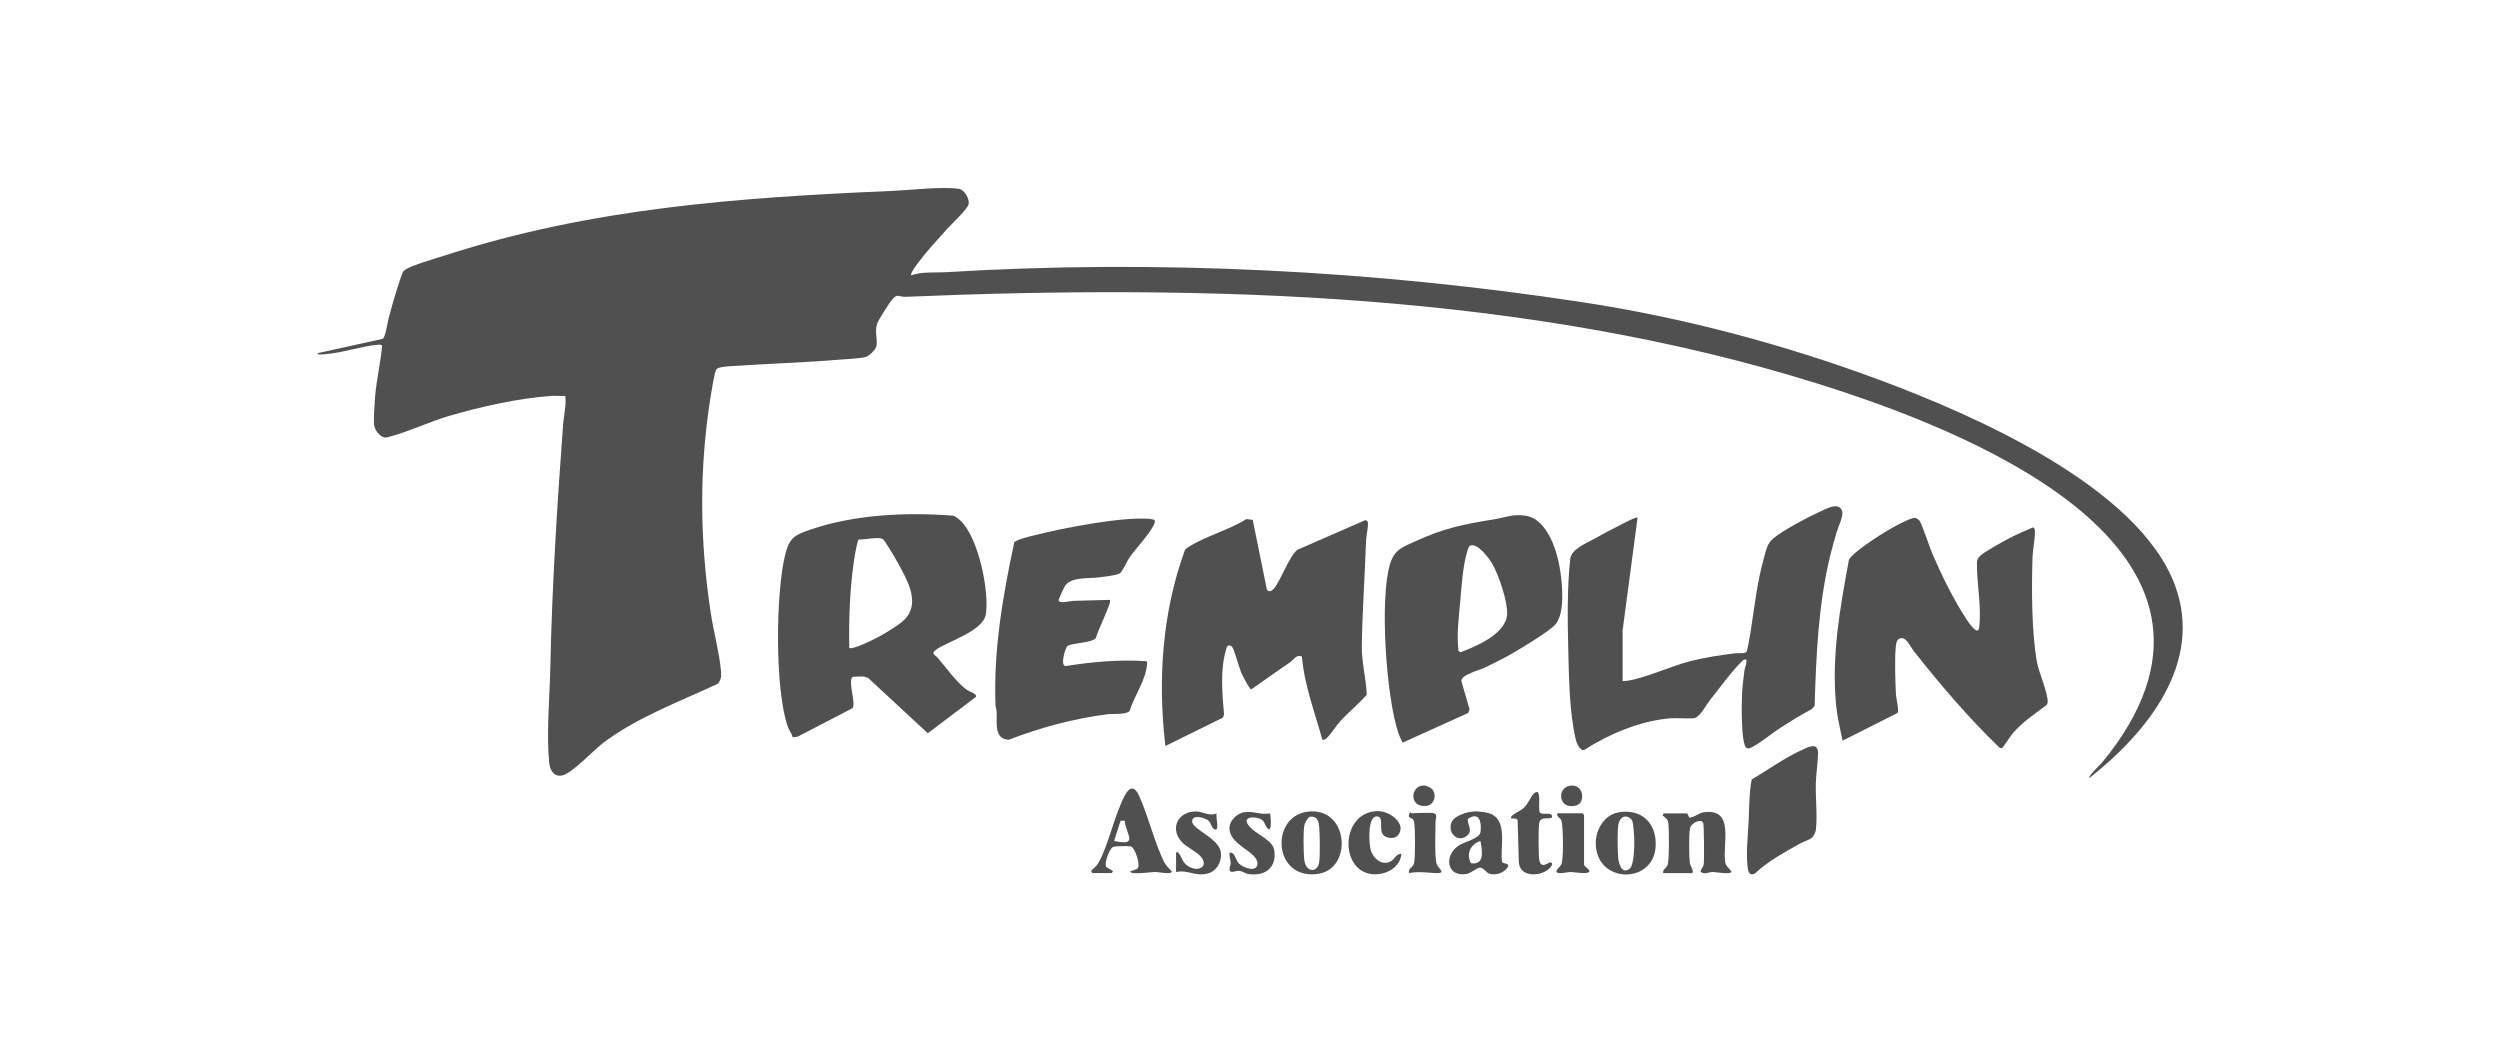 <svg xmlns="http://www.w3.org/2000/svg" id="Calque_1" viewBox="0 0 400 170"><defs><style>
      .cls-1 {
        fill: #505050;
      }
    </style></defs><path class="cls-1" d="M151.53,36.64c-1.51,1.69-3.27,3.57-4.61,5.38-.22.3-1.36,1.78-1.12,2.03,1.78-.62,3.71-.39,5.56-.5,33.76-2.07,68.41-.3,101.82,4.8,16.17,2.46,32.35,6.78,47.66,12.48,14.86,5.54,41.28,16.98,47.15,32.8,4.63,12.47-4.5,23.63-13.7,30.86-.25-.28,1.8-2.18,2.04-2.48.82-.99,1.63-2.05,2.37-3.1,22.45-31.99-24.77-50.3-47.95-57.55-46.49-14.55-97.5-15.89-145.88-13.87-1.05.04-1.22-.57-2.04.34-.51.57-2.27,3.31-2.5,3.99-.42,1.24.15,2.77-.12,3.63-.19.59-1.15,1.53-1.75,1.68-.94.24-3.1.33-4.19.42-5.74.47-11.51.64-17.26,1.03-.61.04-2.1.12-2.39.51s-.78,3.49-.9,4.23c-1.88,11.68-1.77,23.08,0,34.75.46,3.02,1.37,6.28,1.64,9.29.07.8.03,1.4-.49,2.03-6.19,2.9-12.73,5.27-18.27,9.4-1.61,1.2-5.11,5.01-6.68,5.29-1.36.24-1.93-.89-2.05-2.07-.46-4.58.08-10.52.18-15.19.27-13.03,1.09-25.96,2.05-38.94.11-1.5.54-2.99.34-4.53-.76.04-1.54-.05-2.31,0-5.27.39-11.21,1.71-16.28,3.2-3.09.91-6.25,2.42-9.23,3.24-.35.1-.74.26-1.11.2-.84-.16-1.6-1.28-1.67-2.1-.08-.94.1-3.41.18-4.45.22-2.71.87-5.41,1.12-8.12-.19-.23-.42-.18-.67-.16-2.68.22-5.75,1.33-8.57,1.52-.23.02-1.06.15-1.11-.17l10.44-2.29c.49-.4.72-2.43.92-3.18.42-1.54.84-3.13,1.33-4.64.2-.6.78-2.54,1.01-2.92.11-.19.19-.22.35-.33,1.04-.73,4.98-1.83,6.41-2.3,23.4-7.57,46.93-9.25,71.37-10.3,3.09-.13,7.9-.73,10.78-.34.9.12,1.73,1.58,1.59,2.44-.12.75-2.76,3.2-3.46,3.99Z"></path><path class="cls-1" d="M279.45,119.67c-.94-.54-.79-7.62-.71-8.93.06-1.02.23-2.36.36-3.4.06-.52.33-.99.33-1.55,0-.27.04-.29-.26-.26-.24.01-.36.19-.52.34-1.52,1.45-3.63,4.37-5.03,6.12-.64.79-1.67,2.88-2.66,2.94-1.25.07-2.76-.1-4.07.03-4.64.46-9.55,2.53-13.43,5.04-.65.16-1.19-1.05-1.32-1.6-1.08-4.51-1.11-10.32-1.23-14.99-.11-4.34-.15-9.68.33-14,.17-1.54,2.51-2.46,3.82-3.19,1.38-.78,2.83-1.54,4.24-2.25.41-.2,2.49-1.36,2.71-1.14l-2.39,18.02v8.11c.19.01.38,0,.58-.02,2.69-.29,7.37-2.45,10.32-3.18,2.28-.56,4.79-.96,7.13-1.24.5-.06,1.42.14,1.8-.25.13-.13.59-2.81.66-3.27.61-3.93,1.02-7.85,2.12-11.71.37-1.31.47-2.32,1.57-3.21,1.65-1.32,5.42-3.33,7.4-4.22.99-.44,3.05-1.65,3.55-.06.23.74-.65,2.53-.9,3.39-.36,1.24-.72,2.5-1.03,3.76-1.9,7.9-2.23,15.89-2.48,23.99l-.49.54c-1.69.88-3.32,1.9-4.93,2.93-1.41.9-3.18,2.41-4.56,3.12-.25.13-.63.31-.89.16Z"></path><path class="cls-1" d="M153.59,83.22c2.94,2.64,4.71,11.29,4.15,15.04-.4,2.67-5.82,4.25-7.87,5.62-1.08.72-.2.92.19,1.39,1.27,1.52,2.99,3.88,4.54,5.04.45.34,1.82.69,1.54,1.2l-7.69,5.81-9.5-8.8c-.69-.46-1.64-.23-2.45-.24l-.21.14c-.51,1.1.68,4.09.11,4.89l-8.77,4.55-.79.11c-.16-.6-.58-1.11-.79-1.69-2.09-5.93-1.96-21.57-.38-27.7.69-2.68,1.66-3.05,4.14-3.89,7.01-2.39,15.35-2.76,22.7-2.18.27.06.86.51,1.09.71ZM145.03,98.8c2.15-2.67,0-6.23-1.4-8.79-.32-.58-2.06-3.57-2.39-3.76-.71-.41-2.88.13-3.83.06-.29.17-.75,3.18-.83,3.78-.62,4.49-.78,9.03-.7,13.56.41.4,3.84-1.3,4.45-1.62,1.23-.65,3.88-2.21,4.71-3.23Z"></path><path class="cls-1" d="M200.44,83.19l2.26,11.14c.38.57.91.13,1.23-.28,1.11-1.44,2.36-5.09,3.65-6.08l10.82-4.73c.17-.07.39.15.44.27.16.37-.25,2.38-.27,2.98-.19,5.56-.59,11.18-.68,16.73-.05,2.76.69,5.25.79,7.96-1.32,1.46-2.86,2.73-4.21,4.17-.62.67-1.77,2.44-2.29,2.83-.2.16-.35.2-.61.16-1.2-4.39-2.89-8.75-3.26-13.3-.85-.39-1.27.48-1.88.91-2.08,1.44-4.16,2.88-6.22,4.34-.34-.03-1.47-2.34-1.65-2.76-.3-.72-1.16-3.94-1.51-4.13-.73-.4-.78.21-.94.77-.89,3.08-.54,6.99-.26,10.15l-.18.5-9.21,4.54c-1.23-10.54-.53-21.28,3.11-31.3.17-.36.53-.5.84-.7,2.71-1.65,6.28-2.6,9.03-4.31l1,.13Z"></path><path class="cls-1" d="M307.05,83.21c.45.51,1.67,4.32,2.1,5.33,1.51,3.48,3.46,7.52,5.57,10.66.32.47,1.79,2.71,1.96,1.13.37-3.39-.4-6.89-.37-10.26,0-.45.17-.8.49-1.11.74-.71,3.61-2.27,4.65-2.82,1.22-.64,2.48-1.2,3.75-1.72.14-.12.29.09.33.21.22.75-.29,3.42-.32,4.41-.17,4.96-.17,12.22.73,17.04.27,1.44,1.89,5.23,1.67,6.36-.04.18-.08.33-.25.44-1.82,1.33-3.93,2.8-5.38,4.52-.3.36-1.52,2.25-1.66,2.29-.2.05-.35,0-.49-.15-4.95-4.78-9.39-10.01-13.65-15.39-.47-.59-1.08-2.05-1.89-2.05-.63,0-.88.58-.94,1.12-.23,2.03-.11,5.74,0,7.87.03.66.52,2.55.26,2.98l-8.8,4.44c-.36-1.81-.84-3.71-1.02-5.55-.8-7.84.62-15.73,2.04-23.4.51-1.12,4.96-3.97,6.22-4.71.79-.46,3.71-2.12,4.43-1.98.11.02.5.26.59.36Z"></path><path class="cls-1" d="M224.42,118.83c-.24-.48-.48-.96-.66-1.48-1.96-5.66-3.07-21.61-1.33-27.19.72-2.3,2.1-2.67,4.1-3.59,4.43-2.03,7.67-2.71,12.43-3.46,1.84-.29,3.1-.92,5.13-.6,3.6.57,5.13,5.88,5.57,8.95.33,2.26.79,7.03-1.01,8.68-1.25,1.14-4.69,3.23-6.26,4.16s-3.32,1.8-4.95,2.57c-.83.39-3.67,1.09-3.62,2.11l1.31,4.53-.22.56-10.49,4.75ZM235.28,87.28c-.34.11-.48.81-.58,1.14-.68,2.4-.85,5.49-1.08,7.97-.23,2.59-.57,5.17-.26,7.78l.35.18c2.53-.95,7.26-2.94,7.43-6.08.11-1.99-1.35-6.3-2.37-8.05-.53-.91-2.3-3.33-3.5-2.94Z"></path><path class="cls-1" d="M184.74,83.18c.09.33-.03.61-.18.9-.82,1.6-2.79,3.61-3.88,5.18-.44.63-1,2.06-1.48,2.45-.41.34-2.69.58-3.42.68-1.6.2-4.34-.12-5.35,1.31-.18.25-1.08,2.22-1.05,2.36.11.57,1.86.1,2.3.08,1.97-.06,3.94-.11,5.9-.16.37.38-2.11,5.18-2.21,6.07-.64.86-3.82.78-4.57,1.32-.35.25-1.22,3.14-.31,3.2,4.26-.67,8.58-1.08,12.91-.78.2.14.14.28.13.47-.2,2.59-2.03,5.03-2.79,7.48-.51.65-2.73.43-3.57.54-5.39.7-10.71,2.12-15.76,4.08-2.45-.12-1.85-2.79-1.95-4.52-.02-.33-.16-.66-.18-1.02-.34-8.77,1.17-17.51,3-26.04.3-.45,2.65-.99,3.29-1.15,4.53-1.15,13.76-2.95,18.24-2.62.32.02.62.07.92.2Z"></path><path class="cls-1" d="M289.96,133.99c-.41.39-1.53.72-2.11,1.05-2.44,1.41-5.02,2.77-7.06,4.72-.99.46-1.11-.42-1.19-1.2-.24-2.3.07-4.87.18-7.16s.07-4.51.49-6.68c2.47-1.46,5.14-3.37,7.72-4.58,1.2-.56,2.95-1.59,2.9.49-.04,1.5-.33,3.27-.36,4.77-.05,2.27.27,5.21.01,7.35-.05.39-.3.96-.58,1.22Z"></path><path class="cls-1" d="M269.94,130.12l.35.7c.88-.04,1.46-.76,2.38-.87,4.89-.61,2.93,4.96,3.35,7.93.1.71.62,1.01,1.01,1.55.01.58-2.57.09-2.98.08-.57-.01-1.44.54-1.97-.08.11-.47.45-.66.52-1.18.09-.64.05-6.28-.09-6.58-.37-.77-1.98,0-2.13.95-.16,1-.14,4.42-.01,5.46.05.38.88,1.62.26,1.62h-4.53c-.1-.6.49-.75.7-1.27.3-.74.25-5.47.16-6.5-.09-.89-.29-.92-.94-1.45l.17-.34h3.76Z"></path><path class="cls-1" d="M174.75,139.68l-.17-.34c.38-.42.86-.75,1.15-1.25,1.68-2.94,2.6-7.81,4.29-10.91.75-1.38,1.56-1.34,2.21.09,1.49,3.26,2.49,7.55,4.03,10.66.25.5.85,1.08,1.23,1.5.01.56-2.24.08-2.64.08-.59,0-4.01.51-4.02-.08l1.12-.41c.67-.5-.39-3.48-1.04-3.6-.4-.07-2.51-.05-2.82.09-.59.27-1.44,2.61-1.11,3.16.14.23.81.43,1.03.68.17.09-.15.34-.17.34h-3.08ZM179.96,131.32h-.67s-1.03,3.23-1.03,3.23c4.01.86,1.9-1,1.69-3.23Z"></path><path class="cls-1" d="M235.82,129.82c.78-.03,2.31.14,2.98.52,2.38,1.34,1.2,5.27,1.52,7.53.15.43,1.02.12,1.01.71-.51,1.01-1.86,1.52-2.96,1.24-.59-.15-.96-1-1.58-1-.5,0-1.39.87-2.09,1-3.23.61-3.75-2.92-1.3-4.54.92-.61,3.34-1.1,3.48-2.15.21-1.56-.15-3.31-1.98-2.14-.33.67.84,1.77-.09,2.64-1.43,1.34-3.27-.29-2.57-2.05.43-1.08,2.5-1.7,3.57-1.74ZM236.87,134.56c-1.57.48-2.35,2.09-1.51,3.56,2.27.32,1.77-2.09,1.51-3.56Z"></path><path class="cls-1" d="M209.84,129.82c5.98-.14,6.49,9.15,1.1,9.99-7.45,1.16-7.86-9.84-1.1-9.99ZM209.65,130.66c-.41.11-.9,1.03-.97,1.44-.17,1.1-.12,4.12-.02,5.29.21,2.32,2.1,2.25,2.39.67.19-1.02.12-4.67.02-5.8-.09-.93-.35-1.68-1.42-1.59Z"></path><path class="cls-1" d="M258.87,129.99c3.8-.71,6.28,1.77,6.03,5.52-.39,6.03-9.6,5.94-9.58-.68,0-2.06,1.37-4.43,3.55-4.83ZM259.9,130.66c-.53.1-.89.77-.97,1.27-.17,1.12-.12,4.1-.02,5.29.08.96.56,2.71,1.81,1.8.77-.56.79-3.89.76-4.89-.01-.49-.17-2.45-.31-2.77-.2-.47-.77-.8-1.28-.7Z"></path><path class="cls-1" d="M223.66,133.66c-.49.58-1.65.51-2.21.05-.98-.81.03-2.79-.94-3.05-1.77-.49-1.49,4.3-1.2,5.31.39,1.39,1.85,2.66,3.26,1.81.58-.35.89-1.22,1.65-1.17-.18,2.31-2.71,3.53-4.85,3.23-5.14-.72-4.83-10.1,1.18-10.06,1.83.01,4.63,2.07,3.11,3.88Z"></path><path class="cls-1" d="M203.19,130.13c.11.08.29,2.39-.07,2.55-.46.1-.75-1.13-1.12-1.44-.51-.42-1.73-.62-2.31-.28-.68.51.36,1.44.78,1.81,1.01.89,3.18,1.78,3.41,3.25.44,2.82-1.5,4.24-4.16,3.82-.51-.08-.97-.5-1.55-.51-.47-.01-1.4.52-1.45-.25-.02-.3.2-.66.19-1.03-.02-.54-.28-1.06-.18-1.62.86-.11.95,1.06,1.36,1.58.69.86,3.02,1.65,3.1.22.11-2.05-4.77-3.01-4.46-5.98.11-1.08,1.29-2.13,2.32-2.29,1.55-.24,2.7.48,4.16.17Z"></path><path class="cls-1" d="M188.17,136.53c.22-.9,1.08,1.21,1.2,1.37,1.53,1.98,4.4,1.06,2.74-.86-.74-.85-2.28-1.47-3.08-2.38-1.93-2.21-.46-4.84,2.31-4.83,1.15,0,2.1.83,3.33.31-.2.48.38,2.42-.09,2.56-.65.19-.79-1.08-1.28-1.45-.55-.41-2.53-1.02-2.56.16-.03,1.26,4.17,2.66,4.57,4.83.28,1.53-.62,3.2-2.18,3.55-1.99.45-3.09-.68-4.96-.26v-2.99Z"></path><path class="cls-1" d="M241.83,130.97c-.45-.43,1.36-1.21,1.69-1.47,1.05-.81,1.31-2,1.9-2.54,1.37-1.24.61,2.45.93,2.98.35.59,1.8-.09,1.97.6.21.87-1.88-.22-2.06,1.19-.12.9-.13,5.16.04,5.95.33,1.45,1.5.24,1.75.29.66.12.02.86-.27,1.1-1.49,1.22-4.65,1.3-4.77-1.18l-.19-6.64c-.13-.4-.67-.27-1-.28Z"></path><path class="cls-1" d="M249.17,130.12h4.02l.26.26v8.03c0,.08.74.68.85.86.18.8-2.47.24-3,.24-.45,0-2.18.47-2.3-.08.16-.49.63-.7.84-1.21.35-.86.28-5.99-.02-6.95-.13-.4-.81-.56-.65-1.15Z"></path><path class="cls-1" d="M229.44,130.12c.6.17.25.89.25,1.27,0,1.33-.21,6.11.22,6.97.34.7,1.59,1.43-.3,1.33-1.43-.08-2.7-.28-4.18,0-.12-.98.73-.73.86-1.79.15-1.26.16-5.08-.02-6.31-.15-1.08-1.18-.39-.76-1.47.17-.26.3,0,.35,0,.79,0,3.02-.16,3.59,0Z"></path><path class="cls-1" d="M251.18,125.72c2.23-.37,2.53,2.68,1.08,3.13-2.84.89-3.3-2.76-1.08-3.13Z"></path><path class="cls-1" d="M229.13,126.25c.8.91.38,2.53-.88,2.69-2.9.36-2.63-3.37-.35-3.26.33.01,1.03.35,1.23.58Z"></path></svg>
